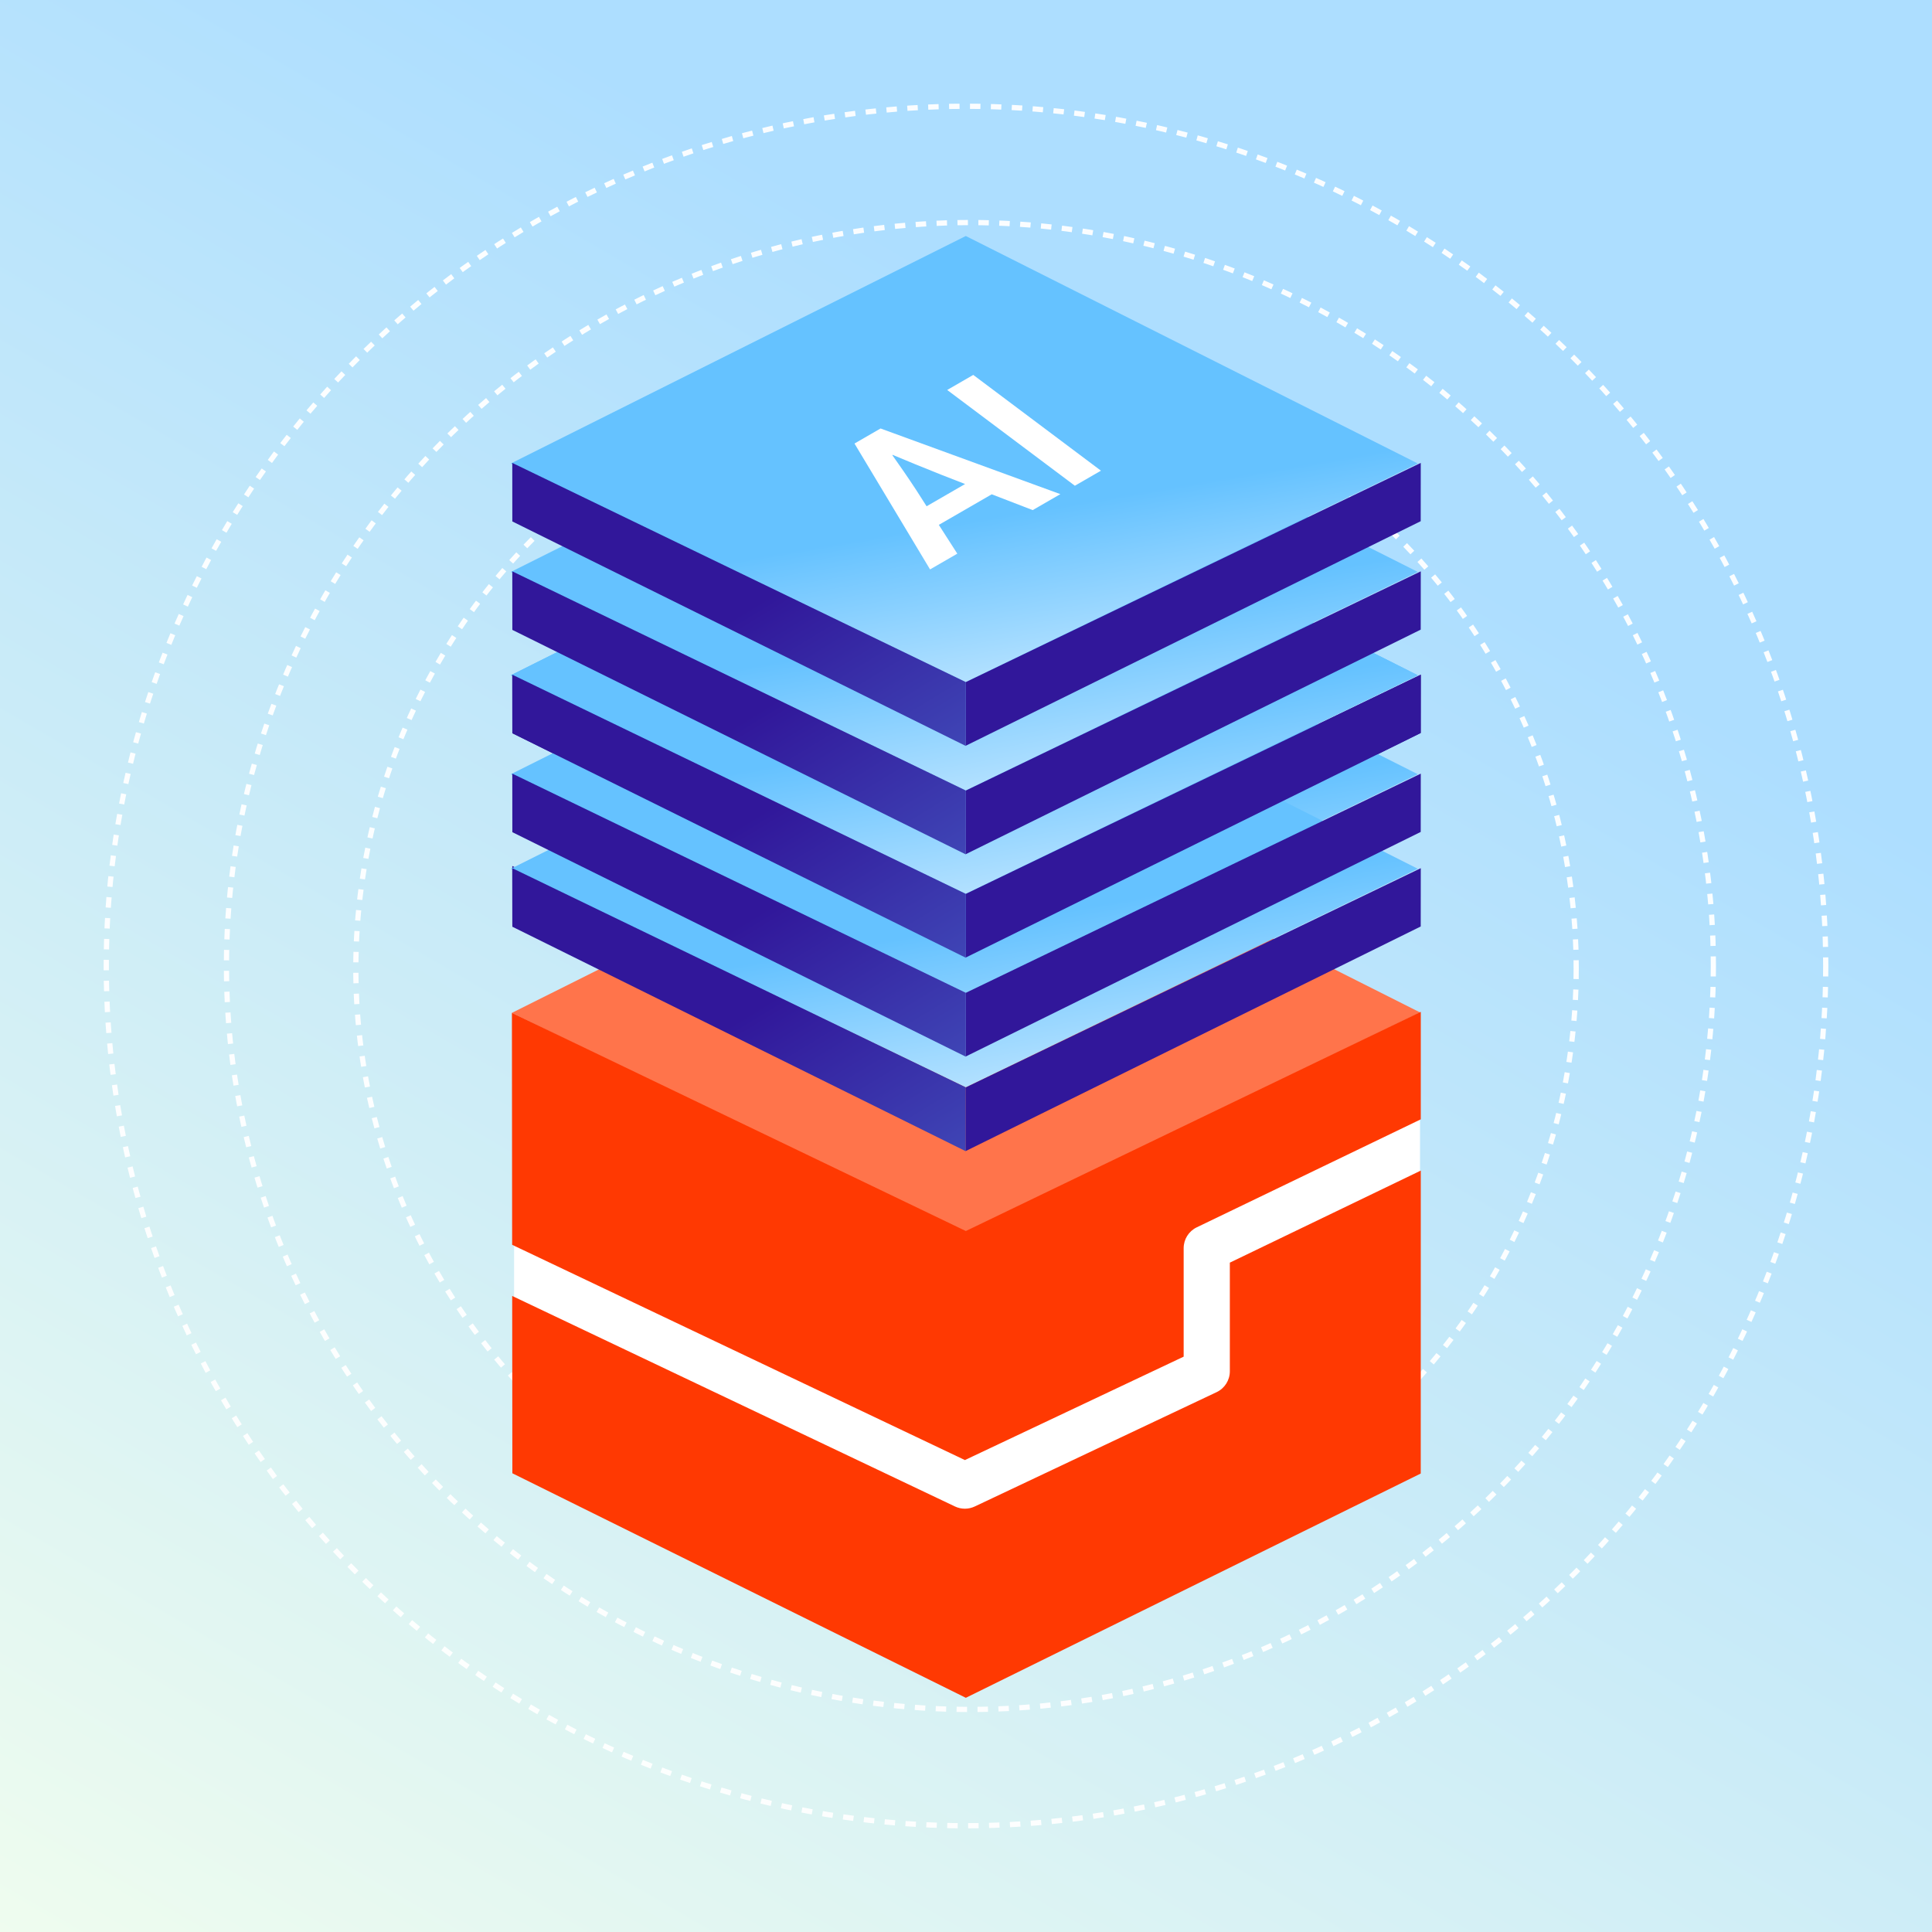 <svg width="1000" height="1000" viewBox="0 0 1000 1000" fill="none" xmlns="http://www.w3.org/2000/svg">
<rect x="0" y="0" width="1000" height="1000" fill="#808080" stroke="none"/>
<rect width="1000" height="1000" fill="url(#paint0_linear_4870_57687)"/>
<circle cx="500.008" cy="501.352" r="315.828" stroke="white" stroke-opacity="0.95" stroke-width="2.705" stroke-dasharray="5.41 5.41"/>
<circle cx="502.021" cy="500.001" r="384.81" stroke="white" stroke-opacity="0.95" stroke-width="2.705" stroke-dasharray="5.41 5.41"/>
<circle cx="500" cy="500" r="445" stroke="white" stroke-opacity="0.95" stroke-width="2.705" stroke-dasharray="5.41 5.41"/>
<path d="M499.897 231.771L733.852 349.513L499.897 462.668L264.413 349.513L499.897 231.771Z" fill="url(#paint1_linear_4870_57687)"/>
<path d="M265.187 379.518L265.161 349.219L499.906 462.668L499.906 495.731L265.187 379.518Z" fill="url(#paint2_linear_4870_57687)"/>
<path d="M735.363 379.39L735.39 349.219L499.906 462.669V495.604L735.363 379.39Z" fill="#31179A"/>
<path d="M265.187 478.532L265.161 448.232L499.906 561.681L499.906 594.745L265.187 478.532Z" fill="url(#paint3_linear_4870_57687)"/>
<path d="M266.102 632.381H503.963V833.255L266.102 751.881V632.381Z" fill="white"/>
<path d="M735 552.715L497.138 593.686V794.56L735 713.186L735 552.715Z" fill="white"/>
<path d="M501.045 406.281L735 524.023L499.405 638.642L264.958 524.263L501.045 406.281Z" fill="#FF744B"/>
<path d="M735.375 762.693L499.918 878.779L265.198 762.566L265.109 670.781L494.289 779.744C497.527 781.284 501.286 781.287 504.527 779.755L629.718 720.574C633.896 718.599 636.562 714.392 636.562 709.771V653.542L735.392 605.896L735.375 762.693ZM735.395 579.363L619.422 635.272C615.289 637.265 612.661 641.449 612.661 646.037V702.201L499.435 755.726L265.084 644.306L264.969 524.263L499.918 637.176V637.177L735.401 523.727L735.395 579.363Z" fill="#FF3902"/>
<path d="M499.897 282.986L733.852 400.728L499.897 513.883L264.413 400.728L499.897 282.986Z" fill="url(#paint4_linear_4870_57687)"/>
<path d="M499.897 331.924L733.852 449.666L499.897 562.82L264.413 449.666L499.897 331.924Z" fill="url(#paint5_linear_4870_57687)"/>
<path d="M265.187 430.731L265.161 400.432L499.906 513.88L499.906 546.944L265.187 430.731Z" fill="url(#paint6_linear_4870_57687)"/>
<path d="M265.187 479.671L265.161 449.371L499.906 562.82L499.906 595.884L265.187 479.671Z" fill="url(#paint7_linear_4870_57687)"/>
<path d="M735.363 430.603L735.39 400.432L499.906 513.882V546.817L735.363 430.603Z" fill="#31179A"/>
<path d="M735.363 479.542L735.39 449.371L499.906 562.821V595.756L735.363 479.542Z" fill="#31179A"/>
<path d="M499.897 231.771L733.852 349.513L499.897 462.668L264.413 349.513L499.897 231.771Z" fill="url(#paint8_linear_4870_57687)"/>
<path d="M265.187 379.518L265.161 349.219L499.906 462.668L499.906 495.731L265.187 379.518Z" fill="url(#paint9_linear_4870_57687)"/>
<path d="M735.363 379.39L735.39 349.219L499.906 462.669V495.604L735.363 379.39Z" fill="#31179A"/>
<path d="M499.897 178.281L733.852 296.023L499.897 409.178L264.413 296.023L499.897 178.281Z" fill="url(#paint10_linear_4870_57687)"/>
<path d="M265.187 326.026L265.161 295.727L499.906 409.175L499.906 442.239L265.187 326.026Z" fill="url(#paint11_linear_4870_57687)"/>
<path d="M735.363 325.897L735.39 295.727L499.906 409.177V442.112L735.363 325.897Z" fill="#31179A"/>
<path d="M499.889 122.152L733.844 239.894L499.889 353.049L264.405 239.894L499.889 122.152Z" fill="url(#paint12_linear_4870_57687)"/>
<path d="M265.179 269.897L265.153 239.598L499.898 353.046L499.898 386.11L265.179 269.897Z" fill="url(#paint13_linear_4870_57687)"/>
<path d="M735.356 269.769L735.382 239.598L499.898 353.048V385.983L735.356 269.769Z" fill="#31179A"/>
<path d="M481.397 294.729L442.284 229.574L455.773 221.781L548.841 255.761L534.535 264.027L513.32 255.85L485.934 271.674L495.499 286.581L481.397 294.729ZM479.605 262.042L499.532 250.529L487.095 245.679C477.169 241.762 468.988 238.34 462.058 235.449L461.853 235.567C465.309 240.466 469.402 246.249 474.283 253.709L479.605 262.042ZM556.359 251.418L490.269 201.85L503.758 194.056L569.848 243.624L556.359 251.418Z" fill="white"/>
<defs>
<linearGradient id="paint0_linear_4870_57687" x1="1000" y1="44.844" x2="284.408" y2="1273.65" gradientUnits="userSpaceOnUse">
<stop offset="0.237" stop-color="#ADDEFF"/>
<stop offset="1" stop-color="#F5FFED"/>
</linearGradient>
<linearGradient id="paint1_linear_4870_57687" x1="490.02" y1="381.288" x2="511.945" y2="510.909" gradientUnits="userSpaceOnUse">
<stop stop-color="#65C2FF"/>
<stop offset="1" stop-color="#E1F3FF"/>
</linearGradient>
<linearGradient id="paint2_linear_4870_57687" x1="562.644" y1="835.44" x2="303.291" y2="410.012" gradientUnits="userSpaceOnUse">
<stop stop-color="#65C2FF"/>
<stop offset="0.887" stop-color="#31179A"/>
</linearGradient>
<linearGradient id="paint3_linear_4870_57687" x1="562.644" y1="934.454" x2="303.291" y2="509.026" gradientUnits="userSpaceOnUse">
<stop stop-color="#65C2FF"/>
<stop offset="0.887" stop-color="#31179A"/>
</linearGradient>
<linearGradient id="paint4_linear_4870_57687" x1="490.02" y1="432.503" x2="511.945" y2="562.124" gradientUnits="userSpaceOnUse">
<stop stop-color="#65C2FF"/>
<stop offset="1" stop-color="#E1F3FF"/>
</linearGradient>
<linearGradient id="paint5_linear_4870_57687" x1="490.02" y1="481.44" x2="511.945" y2="611.061" gradientUnits="userSpaceOnUse">
<stop stop-color="#65C2FF"/>
<stop offset="1" stop-color="#E1F3FF"/>
</linearGradient>
<linearGradient id="paint6_linear_4870_57687" x1="562.644" y1="886.653" x2="303.291" y2="461.225" gradientUnits="userSpaceOnUse">
<stop stop-color="#65C2FF"/>
<stop offset="0.887" stop-color="#31179A"/>
</linearGradient>
<linearGradient id="paint7_linear_4870_57687" x1="562.644" y1="935.593" x2="303.291" y2="510.165" gradientUnits="userSpaceOnUse">
<stop stop-color="#65C2FF"/>
<stop offset="0.887" stop-color="#31179A"/>
</linearGradient>
<linearGradient id="paint8_linear_4870_57687" x1="490.02" y1="381.288" x2="511.945" y2="510.909" gradientUnits="userSpaceOnUse">
<stop stop-color="#65C2FF"/>
<stop offset="1" stop-color="#E1F3FF"/>
</linearGradient>
<linearGradient id="paint9_linear_4870_57687" x1="562.644" y1="835.44" x2="303.291" y2="410.012" gradientUnits="userSpaceOnUse">
<stop stop-color="#65C2FF"/>
<stop offset="0.887" stop-color="#31179A"/>
</linearGradient>
<linearGradient id="paint10_linear_4870_57687" x1="490.02" y1="327.798" x2="511.945" y2="457.419" gradientUnits="userSpaceOnUse">
<stop stop-color="#65C2FF"/>
<stop offset="1" stop-color="#E1F3FF"/>
</linearGradient>
<linearGradient id="paint11_linear_4870_57687" x1="562.644" y1="781.948" x2="303.291" y2="356.52" gradientUnits="userSpaceOnUse">
<stop stop-color="#65C2FF"/>
<stop offset="0.887" stop-color="#31179A"/>
</linearGradient>
<linearGradient id="paint12_linear_4870_57687" x1="490.012" y1="271.669" x2="511.938" y2="401.29" gradientUnits="userSpaceOnUse">
<stop stop-color="#65C2FF"/>
<stop offset="1" stop-color="#E1F3FF"/>
</linearGradient>
<linearGradient id="paint13_linear_4870_57687" x1="562.636" y1="725.819" x2="303.283" y2="300.391" gradientUnits="userSpaceOnUse">
<stop stop-color="#65C2FF"/>
<stop offset="0.887" stop-color="#31179A"/>
</linearGradient>
</defs>
</svg>

